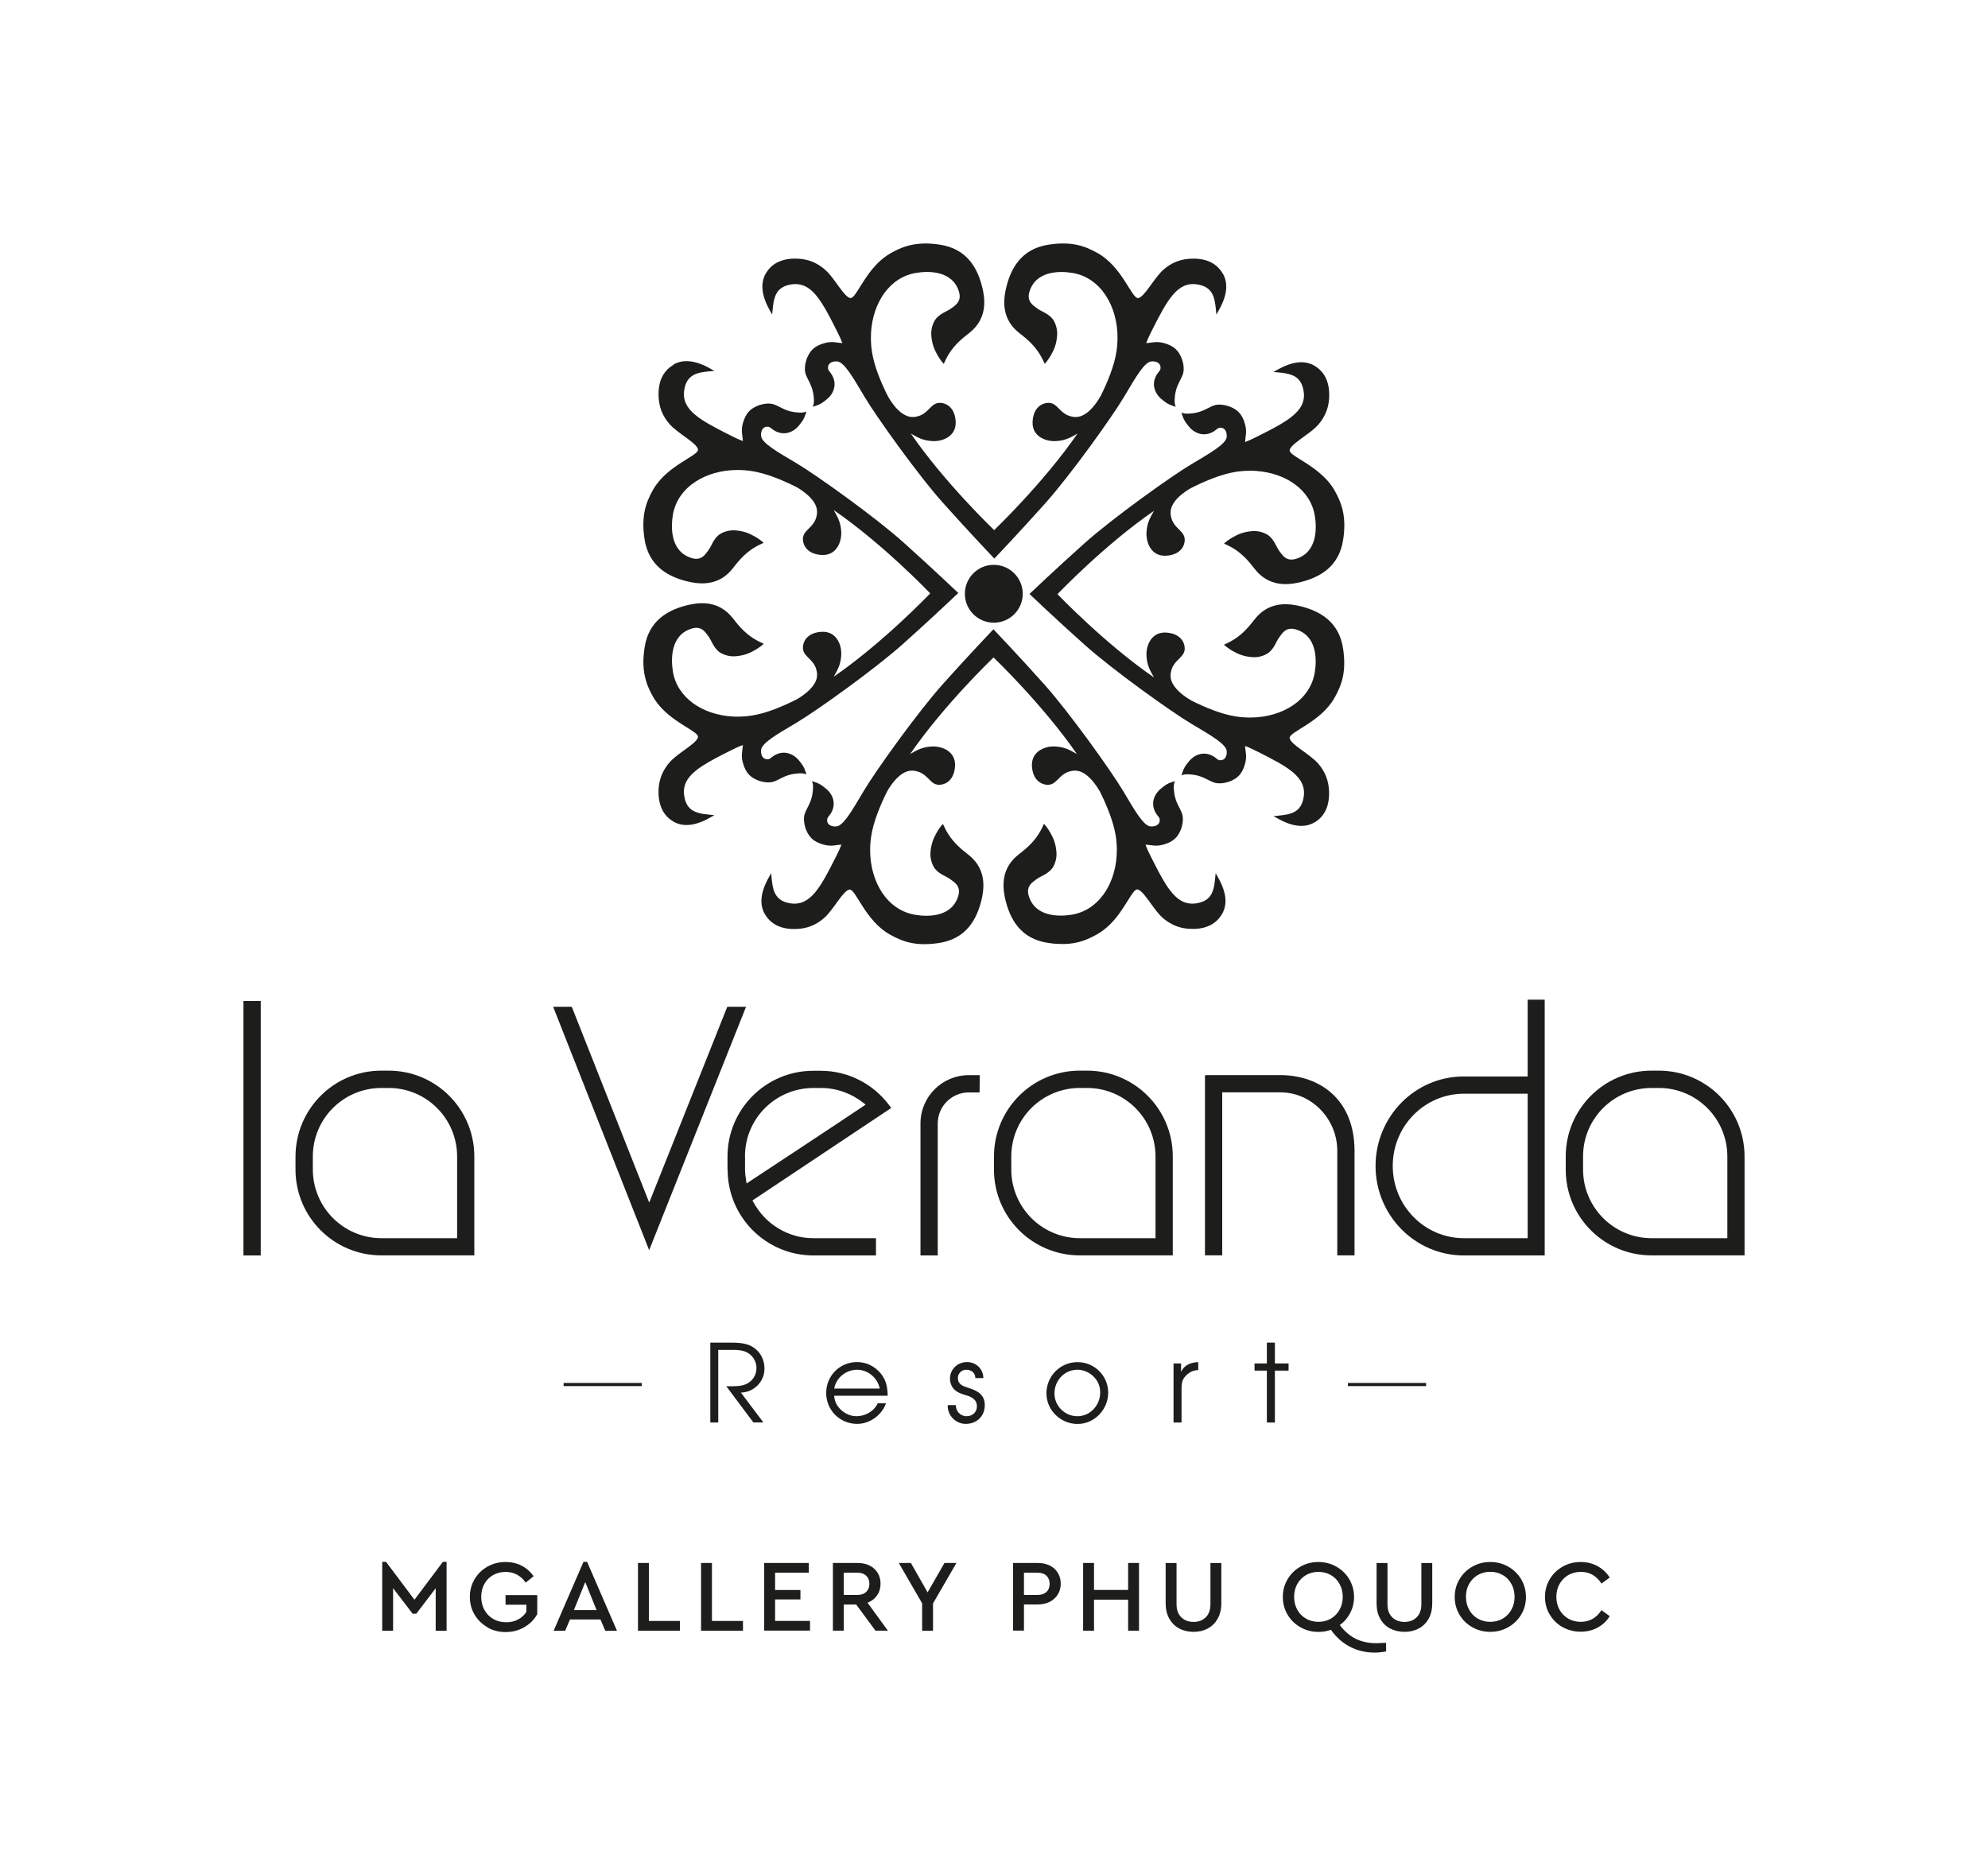 <?xml version="1.0" encoding="UTF-8"?>
<svg xmlns="http://www.w3.org/2000/svg" version="1.1" viewBox="0 0 290.29 273.71">
  <defs>
    <style>
      .cls-1, .cls-2 {
        fill: #1d1d1b;
      }

      .cls-3 {
        fill: #fff;
      }

      .cls-4 {
        display: none;
      }

      .cls-2 {
        fill-rule: evenodd;
      }
    </style>
  </defs>
  <!-- Generator: Adobe Illustrator 28.7.0, SVG Export Plug-In . SVG Version: 1.2.0 Build 136)  -->
  <g>
    <g id="Calque_1" class="cls-4">
      <rect class="cls-3" width="290.29" height="273.71"/>
    </g>
    <g id="ARTWORK">
      <g>
        <path class="cls-2" d="M178.55,39.96c-1.03-1.77-2.77-2.18-4.22-2.19-1.91-.02-3.3.61-4.46,1.63-1.34,1.18-2.73,3.97-3.66,4.13-.93.16-2.29-4.52-5.92-6.56-1.82-1.02-3.73-1.76-7.16-1.24-3.91.59-5.61,3.37-6.3,6.71-.89,4.24,1.61,5.88,2.48,6.57,1.31,1.04,2.34,2.13,3.11,3.84l.13.29s.55-.53,1.14-1.7c.41-.74.65-1.7.68-2.65.03-.94-.36-1.86-.74-2.3-.69-.77-1.62-1.02-2.16-1.44-.54-.41-1.59-.96-1.16-2.41.91-3.11,4.38-3.08,6.24-2.79,4.21.67,6.63,4.91,6.63,9.42v.07c0,.66-.05,1.36-.16,2.05-.32,2.02-1.26,4.37-2.35,6.54h-.02s-1.16,2.2-2.73,2.81c-.2.08-.64.23-1.26.13-2.05-.32-2.16-2.24-3.8-2.02-1.36.19-2.02,1.37-2.08,2.72-.06,1.22.53,2.08,1.61,2.54.5.22,1.11.36,1.93.3,1.3-.1,2.02-.52,3.02-1.09-4.99,7.24-12.08,14-12.17,14.1-.09-.09-7.18-6.86-12.17-14.1,1,.57,1.71.99,3.01,1.09.82.06,1.43-.08,1.93-.3,1.08-.47,1.67-1.33,1.61-2.54-.06-1.35-.72-2.53-2.07-2.72-1.64-.22-1.76,1.7-3.8,2.02-.62.1-1.06-.05-1.26-.13-.98-.38-1.81-1.38-2.28-2.08-.29-.42-.45-.73-.45-.73h-.01c-1.09-2.16-2.04-4.51-2.35-6.53-.11-.7-.16-1.39-.16-2.05v-.08c0-.28.01-.56.03-.84.29-4.18,2.66-7.95,6.6-8.58,1.86-.3,5.33-.32,6.24,2.79.42,1.45-.62,2-1.16,2.41-.54.41-1.47.66-2.16,1.44-.38.43-.77,1.35-.74,2.3.03.94.28,1.9.69,2.65.58,1.17,1.14,1.7,1.14,1.7l.13-.29c.76-1.7,1.8-2.8,3.11-3.84.87-.69,3.38-2.34,2.49-6.57-.7-3.34-2.39-6.12-6.31-6.71-.43-.06-.83-.11-1.21-.14-.38-.03-.75-.04-1.09-.03-2.07.04-3.49.64-4.86,1.41-.68.38-1.28.86-1.81,1.37-2.31,2.25-3.35,5.32-4.1,5.19-.58-.1-1.34-1.23-2.16-2.35-.49-.67-1-1.34-1.51-1.78-.4-.35-.82-.65-1.29-.9-.89-.48-1.91-.74-3.17-.73-.19,0-.37,0-.55.02-1.33.11-2.77.62-3.67,2.17-.08.13-.15.27-.2.41-.2.47-.29.98-.29,1.47,0,1.28.55,2.54,1.12,3.54l.31.55h0s0,0,0,0l.03-.31.03-.31c.13-1.31.28-2.58,1.35-3.28.36-.24.82-.41,1.41-.5.18-.03.35-.04.53-.04,1.55-.02,2.68.94,3.8,2.63.75,1.13,1.48,2.58,2.33,4.27.56,1.12.71,1.55.77,1.72-.87-.06-1.47-.3-2.54-.02-1.71.45-2.19,1.3-2.52,1.98-.32.68-.43,1.41-.41,1.94.07,1.34,1.25,1.96,1.32,4.45.02.72-.18.95-.18.95l.35-.11c.79-.25,1.08-.47,1.79-1.05.71-.58,1.61-1.99.61-3.59-.29-.47-.56-.55-.51-1.07.04-.5.54-.86,1.31-.81,1.05.06,2.32,2.31,4.02,5.17,1.7,2.86,7.83,11.46,11.56,15.61,3.68,4.11,7.29,7.91,7.39,8.02h0s0,0,0,0h0s0,0,0,0c.1-.1,3.72-3.91,7.39-8.02,3.73-4.16,9.87-12.75,11.56-15.61,1.7-2.86,2.97-5.11,4.01-5.17.78-.05,1.27.31,1.31.81.05.52-.22.6-.52,1.07-1,1.6-.09,3,.62,3.59.7.58,1,.8,1.79,1.05l.35.11s-.2-.23-.18-.95c.07-2.48,1.26-3.1,1.32-4.45.03-.53-.08-1.26-.41-1.94-.32-.68-.81-1.53-2.52-1.98-1.06-.28-1.67-.03-2.54.02.06-.17.21-.6.77-1.72,2.27-4.51,3.73-7.29,6.66-6.86,2.38.35,2.58,2.03,2.76,3.78l.06.63.31-.55c.57-1,1.13-2.26,1.13-3.54,0-.64-.14-1.28-.49-1.88"/>
        <path class="cls-2" d="M191.88,120.16c1.77-1.03,2.18-2.76,2.2-4.22.01-1.91-.61-3.3-1.63-4.46-1.18-1.35-3.97-2.74-4.13-3.67-.16-.93,4.53-2.29,6.56-5.92,1.02-1.82,1.75-3.73,1.24-7.16-.58-3.91-3.37-5.6-6.7-6.3-4.24-.89-5.89,1.61-6.58,2.48-1.04,1.31-2.13,2.35-3.83,3.11l-.29.13s.52.56,1.69,1.14c.74.41,1.7.66,2.64.69.94.04,1.87-.36,2.3-.74.78-.68,1.03-1.62,1.44-2.16.42-.54.96-1.59,2.42-1.16,3.1.91,3.08,4.38,2.78,6.24-.67,4.21-4.9,6.63-9.41,6.63h-.08c-.66,0-1.36-.05-2.05-.16-2.03-.31-4.38-1.26-6.55-2.35v-.02s-2.2-1.17-2.81-2.74c-.08-.2-.23-.64-.13-1.26.32-2.05,2.24-2.17,2.02-3.8-.19-1.35-1.37-2.01-2.72-2.08-1.21-.06-2.07.54-2.54,1.61-.21.5-.36,1.11-.3,1.93.1,1.3.52,2.01,1.09,3.02-7.24-4.99-14.01-12.08-14.09-12.17.09-.1,6.85-7.18,14.09-12.17-.57,1-.99,1.72-1.09,3.02-.06.82.09,1.43.3,1.93.47,1.08,1.33,1.67,2.54,1.61,1.35-.06,2.53-.72,2.72-2.07.22-1.64-1.7-1.76-2.02-3.81-.1-.62.05-1.06.13-1.26.38-.98,1.38-1.81,2.09-2.29.42-.29.73-.45.73-.45h0c2.17-1.1,4.52-2.05,6.55-2.37.69-.11,1.38-.16,2.05-.16h.08c.28,0,.56,0,.84.03,4.18.28,7.95,2.65,8.57,6.6.3,1.85.32,5.33-2.78,6.24-1.46.43-2-.62-2.42-1.16-.41-.54-.66-1.47-1.44-2.16-.43-.38-1.36-.77-2.3-.74-.94.03-1.9.28-2.64.69-1.17.58-1.69,1.14-1.69,1.14l.29.13c1.7.76,2.8,1.81,3.83,3.11.69.87,2.34,3.38,6.58,2.49,3.33-.7,6.12-2.4,6.7-6.31.07-.43.11-.83.14-1.21.02-.39.04-.75.03-1.1-.04-2.07-.65-3.49-1.41-4.85-.38-.68-.86-1.28-1.38-1.81-2.25-2.31-5.32-3.35-5.19-4.11.1-.58,1.23-1.34,2.35-2.16.67-.49,1.34-1,1.79-1.51.35-.4.65-.82.9-1.29.47-.88.75-1.91.73-3.16,0-.18-.01-.37-.02-.56-.11-1.32-.62-2.76-2.17-3.66-.13-.08-.27-.14-.4-.2-.48-.2-.98-.29-1.47-.29-1.27,0-2.53.55-3.53,1.12l-.55.31.31.03.32.02c1.31.13,2.58.28,3.28,1.35.24.36.41.82.5,1.41.03.18.04.36.05.53.02,1.55-.95,2.68-2.63,3.79-1.12.75-2.57,1.48-4.27,2.33-1.12.56-1.55.71-1.71.77.06-.87.3-1.48.02-2.54-.44-1.7-1.29-2.2-1.97-2.52-.68-.32-1.41-.43-1.94-.41-1.34.07-1.97,1.25-4.45,1.32-.71.02-.95-.18-.95-.18l.11.35c.25.79.47,1.09,1.05,1.79.58.71,1.99,1.61,3.59.62.47-.29.55-.56,1.06-.52.5.04.86.54.81,1.31-.06,1.04-2.31,2.32-5.17,4.02-2.86,1.7-11.45,7.83-15.61,11.55-4.11,3.67-7.91,7.29-8.02,7.39h0,0s0,.01,0,.01h0c.1.1,3.91,3.72,8.02,7.39,4.16,3.73,12.75,9.86,15.61,11.56,2.86,1.7,5.1,2.97,5.17,4.01.05.78-.3,1.27-.81,1.31-.51.05-.6-.22-1.06-.52-1.6-.99-3.01-.09-3.59.62-.58.71-.8,1-1.05,1.79l-.11.35s.24-.2.95-.18c2.48.07,3.11,1.26,4.45,1.32.53.03,1.26-.08,1.94-.4.68-.32,1.53-.81,1.97-2.52.29-1.06.04-1.67-.02-2.54.16.06.6.21,1.71.77,4.52,2.27,7.3,3.74,6.86,6.66-.35,2.38-2.02,2.58-3.78,2.76l-.63.06.55.31c1,.57,2.26,1.12,3.53,1.12.64,0,1.28-.15,1.87-.5"/>
        <path class="cls-2" d="M111.68,133.49c1.03,1.77,2.77,2.18,4.22,2.19,1.91.02,3.3-.61,4.46-1.63,1.34-1.18,2.73-3.97,3.67-4.13.92-.16,2.28,4.53,5.91,6.56,1.82,1.02,3.73,1.76,7.16,1.24,3.92-.59,5.61-3.37,6.31-6.7.89-4.24-1.61-5.88-2.48-6.57-1.3-1.04-2.34-2.14-3.11-3.83l-.13-.29s-.56.52-1.14,1.7c-.4.74-.66,1.7-.69,2.64-.03.94.36,1.86.75,2.3.68.78,1.62,1.02,2.16,1.44.54.41,1.59.96,1.16,2.42-.91,3.11-4.38,3.08-6.24,2.78-4.21-.67-6.63-4.9-6.63-9.42v-.07c0-.67.05-1.36.16-2.05.32-2.02,1.26-4.38,2.35-6.55h.01s1.17-2.2,2.74-2.81c.2-.08.64-.23,1.26-.13,2.05.32,2.17,2.24,3.8,2.02,1.35-.19,2.01-1.37,2.08-2.72.06-1.21-.54-2.08-1.61-2.55-.5-.21-1.11-.36-1.93-.3-1.3.1-2.02.52-3.02,1.09,4.99-7.24,12.08-14.01,12.18-14.1.09.09,7.17,6.86,12.17,14.1-1-.57-1.72-.99-3.02-1.09-.82-.07-1.43.08-1.93.3-1.08.47-1.67,1.33-1.62,2.55.07,1.35.73,2.53,2.08,2.72,1.64.22,1.75-1.7,3.8-2.02.62-.1,1.06.05,1.26.13.98.38,1.8,1.39,2.28,2.08.29.42.45.73.46.73h.01c1.08,2.16,2.02,4.51,2.35,6.54.11.69.16,1.38.16,2.05v.07c0,.28-.01.56-.03.84-.28,4.18-2.65,7.95-6.6,8.57-1.86.3-5.33.32-6.24-2.78-.43-1.46.63-2,1.16-2.42.54-.41,1.47-.66,2.16-1.44.38-.43.78-1.36.74-2.3-.03-.94-.28-1.9-.69-2.64-.59-1.17-1.14-1.7-1.14-1.7l-.13.29c-.76,1.7-1.81,2.79-3.11,3.83-.87.69-3.37,2.33-2.48,6.57.7,3.34,2.39,6.12,6.31,6.7.42.07.83.11,1.21.14.38.02.75.03,1.09.03,2.07-.04,3.49-.65,4.85-1.41.68-.38,1.28-.86,1.82-1.37,2.31-2.24,3.35-5.32,4.1-5.19.58.1,1.34,1.22,2.16,2.35.49.67,1,1.34,1.5,1.78.4.35.83.65,1.3.9.89.48,1.91.75,3.17.73.18,0,.37,0,.56-.02,1.32-.11,2.76-.62,3.66-2.17.08-.13.15-.27.2-.4.2-.48.3-.98.3-1.47,0-1.27-.56-2.53-1.13-3.53l-.31-.55-.03.31-.03.31c-.13,1.32-.28,2.59-1.35,3.29-.35.23-.81.4-1.41.5-.18.03-.36.04-.53.04-1.55.03-2.68-.94-3.8-2.63-.74-1.13-1.48-2.58-2.33-4.27-.56-1.12-.7-1.55-.77-1.72.87.06,1.47.3,2.54.02,1.71-.45,2.2-1.29,2.52-1.97.33-.68.43-1.41.4-1.94-.07-1.34-1.25-1.96-1.32-4.44-.02-.72.18-.95.18-.95l-.35.11c-.79.25-1.08.47-1.79,1.06-.71.58-1.61,1.99-.62,3.58.3.47.56.55.52,1.07-.04.5-.54.85-1.31.81-1.05-.06-2.32-2.31-4.02-5.17-1.7-2.86-7.84-11.46-11.56-15.62-3.67-4.1-7.29-7.91-7.39-8.01h0s0,0,0,0h0s0,0,0,0c-.1.1-3.72,3.91-7.39,8.01-3.72,4.16-9.86,12.75-11.56,15.62-1.7,2.87-2.97,5.11-4.02,5.17-.77.05-1.27-.31-1.31-.81-.04-.52.23-.6.52-1.07.99-1.6.09-3-.62-3.58-.71-.59-1-.8-1.79-1.06l-.35-.11s.2.23.18.95c-.07,2.48-1.26,3.11-1.32,4.44-.03.54.08,1.26.4,1.94.33.68.82,1.53,2.52,1.97,1.06.28,1.67.04,2.54-.02-.06.16-.2.6-.77,1.72-2.27,4.51-3.74,7.29-6.66,6.86-2.38-.36-2.59-2.03-2.77-3.78l-.05-.63-.31.55c-.57,1-1.12,2.26-1.12,3.53,0,.64.14,1.28.49,1.88"/>
        <path class="cls-2" d="M98.35,53.28c-1.77,1.03-2.18,2.76-2.19,4.22-.02,1.91.61,3.3,1.63,4.46,1.18,1.34,3.97,2.74,4.13,3.67.16.93-4.53,2.29-6.57,5.91-1.01,1.82-1.75,3.74-1.24,7.16.59,3.91,3.37,5.61,6.7,6.31,4.24.89,5.89-1.61,6.57-2.49,1.04-1.3,2.14-2.35,3.84-3.11l.29-.13s-.52-.55-1.69-1.14c-.74-.41-1.7-.66-2.64-.69-.95-.03-1.87.36-2.3.74-.77.68-1.02,1.62-1.43,2.16-.42.54-.96,1.59-2.42,1.16-3.11-.91-3.08-4.38-2.79-6.24.67-4.21,4.91-6.63,9.42-6.63h.07c.67,0,1.36.05,2.06.16,2.02.31,4.38,1.26,6.54,2.35h0s2.21,1.19,2.82,2.76c.08.2.22.64.13,1.26-.32,2.05-2.25,2.17-2.02,3.81.19,1.35,1.37,2.01,2.72,2.07,1.21.06,2.08-.53,2.55-1.61.21-.5.36-1.11.3-1.93-.1-1.3-.52-2.01-1.09-3.02,7.24,4.99,14.01,12.08,14.09,12.17-.09.09-6.85,7.18-14.09,12.17.57-1,.99-1.72,1.09-3.02.06-.82-.08-1.43-.3-1.93-.47-1.08-1.33-1.67-2.55-1.61-1.35.06-2.53.72-2.72,2.07-.23,1.64,1.7,1.76,2.02,3.8.1.62-.05,1.06-.13,1.26-.39.98-1.39,1.8-2.09,2.28-.42.29-.73.46-.73.46h0c-2.17,1.1-4.52,2.05-6.54,2.36-.7.11-1.39.16-2.06.16h-.07c-.28,0-.56,0-.84-.03-4.18-.28-7.94-2.66-8.57-6.6-.29-1.86-.32-5.33,2.79-6.24,1.46-.43,2,.62,2.42,1.16.41.54.66,1.47,1.43,2.16.43.38,1.36.77,2.3.74.94-.03,1.9-.28,2.64-.69,1.17-.59,1.69-1.14,1.69-1.14l-.29-.14c-1.7-.76-2.8-1.8-3.84-3.11-.69-.87-2.33-3.38-6.57-2.49-3.33.7-6.12,2.4-6.7,6.31-.06.43-.11.83-.14,1.21-.03.39-.04.75-.03,1.09.04,2.07.64,3.49,1.4,4.85.39.68.86,1.28,1.38,1.81,2.25,2.31,5.32,3.35,5.19,4.1-.1.58-1.23,1.35-2.35,2.16-.67.49-1.34,1-1.78,1.51-.35.4-.65.83-.9,1.29-.47.89-.75,1.91-.73,3.17,0,.18,0,.37.03.55.11,1.32.61,2.76,2.17,3.67.13.08.27.14.4.2.48.2.98.29,1.47.29,1.27,0,2.53-.55,3.53-1.13l.55-.31-.31-.03-.31-.03c-1.31-.13-2.58-.28-3.29-1.35-.23-.36-.4-.81-.49-1.41-.03-.18-.04-.36-.05-.53-.02-1.55.95-2.68,2.63-3.8,1.13-.74,2.57-1.48,4.27-2.33,1.12-.56,1.55-.71,1.72-.77-.06.87-.3,1.48-.02,2.54.45,1.71,1.29,2.2,1.97,2.52.69.33,1.41.43,1.94.4,1.34-.07,1.96-1.25,4.44-1.32.72-.02.95.18.95.18l-.11-.35c-.25-.79-.47-1.08-1.05-1.79-.59-.7-1.99-1.61-3.59-.62-.47.3-.55.56-1.07.52-.5-.04-.86-.53-.81-1.31.06-1.05,2.31-2.32,5.17-4.02,2.87-1.7,11.46-7.83,15.62-11.56,4.1-3.67,7.91-7.29,8.01-7.39h0s0,0,0,0h0s0,0,0,0c-.1-.1-3.92-3.72-8.01-7.39-4.16-3.73-12.75-9.86-15.62-11.56-2.86-1.7-5.11-2.97-5.17-4.02-.05-.78.31-1.27.81-1.31.52-.04.6.23,1.07.52,1.6.99,3,.09,3.59-.62.58-.71.8-1,1.05-1.79l.11-.35s-.23.2-.95.18c-2.48-.07-3.1-1.26-4.44-1.32-.53-.03-1.26.08-1.94.41-.68.32-1.52.81-1.97,2.52-.28,1.06-.04,1.67.02,2.54-.17-.06-.6-.21-1.72-.77-4.51-2.27-7.29-3.74-6.85-6.66.35-2.38,2.02-2.59,3.78-2.76l.63-.05-.55-.31c-1-.57-2.26-1.12-3.53-1.12-.64,0-1.28.14-1.88.49"/>
        <path class="cls-2" d="M149.34,86.72c0,2.33-1.89,4.22-4.23,4.22-2.32,0-4.22-1.89-4.22-4.22,0-2.33,1.89-4.23,4.22-4.23,2.33,0,4.23,1.89,4.23,4.23"/>
        <polygon class="cls-2" points="35.55 146.19 35.55 160.51 35.55 183.35 38.07 183.35 38.07 146.19 35.55 146.19"/>
        <path class="cls-2" d="M43.15,170.82c.01,6.92,5.61,12.52,12.54,12.52h13.57v-14.45c0-6.92-5.6-12.53-12.52-12.53h-1.05c-6.93,0-12.52,5.61-12.54,12.53v1.93ZM45.68,168.89c.01-5.54,4.48-9.99,10.01-10h1.06c5.52,0,9.99,4.47,10,10v11.6s0,.34,0,.34h-11.06c-5.52-.01-9.99-4.48-10.01-10.01v-1.93Z"/>
        <path class="cls-2" d="M145.14,170.82c0,6.92,5.61,12.52,12.53,12.52h13.58v-14.45c0-6.92-5.6-12.53-12.52-12.53h-1.06c-6.92,0-12.52,5.61-12.53,12.53v1.93ZM147.67,168.89c.01-5.54,4.48-9.99,10-10h1.06c5.52,0,9.99,4.47,10,10v11.6s0,.34,0,.34h-11.06c-5.52-.01-9.99-4.48-10-10.01v-1.93Z"/>
        <path class="cls-2" d="M228.63,170.82c0,6.92,5.61,12.52,12.53,12.52h13.58v-14.45c0-6.92-5.6-12.53-12.53-12.53h-1.05c-6.92,0-12.53,5.61-12.53,12.53v1.93ZM231.16,168.89c0-5.54,4.48-9.99,10.01-10h1.06c5.52,0,9.99,4.47,10,10v11.94h-11.07c-5.52-.01-9.99-4.48-10-10.01v-1.93Z"/>
        <polygon class="cls-2" points="108.94 147.03 106.2 147.03 94.8 175.63 83.49 147.03 80.77 147.03 94.79 182.58 108.94 147.03"/>
        <path class="cls-2" d="M143.04,159.54l.03-2.52h-1.61c-3.9,0-7.05,3.16-7.05,7.05v2.91s0,16.37,0,16.37h2.52v-16.37s0-2.91,0-2.91c0-2.5,2.04-4.53,4.54-4.53h1.59Z"/>
        <path class="cls-2" d="M195.27,168.03v15.31s2.52,0,2.52,0v-15.31c-.02-7.38-4.96-10.99-10.84-11.02h-10.95v.09h-.05v26.23h2.52v-23.8h8.48c4.59,0,8.31,3.9,8.32,8.5"/>
        <path class="cls-2" d="M223.07,157.21h-9.33c-7.13,0-12.87,5.86-12.88,13.07,0,7.2,5.75,13.06,12.88,13.07h11.82v-37.35h-2.49v11.21ZM223.07,180.83h-3.51s-5.82,0-5.82,0c-5.71-.01-10.37-4.71-10.37-10.55s4.66-10.54,10.37-10.55h9.33s0,21.1,0,21.1Z"/>
        <path class="cls-2" d="M106.25,170.82c0,6.92,5.61,12.53,12.53,12.53h9.13v-2.52h-2.42s-6.72,0-6.72,0v-.33.33c-3.8,0-7.06-2.14-8.75-5.25l-.15-.26,20.26-13.5-.28-.4c-2.28-3.06-5.93-5.04-10.03-5.04h-1.06c-6.92,0-12.53,5.61-12.53,12.53v1.93ZM108.78,168.89c0-5.54,4.48-9.99,10.01-10h1.06c2.34,0,4.48.81,6.19,2.15l.36.29-.38.25c-3.54,2.38-13.11,8.69-16.57,10.97l-.43.29-.08-.51c-.07-.48-.15-.97-.15-1.5v-1.94Z"/>
        <path class="cls-2" d="M103.72,196.08h2.78c1.1,0,2.33.02,3.31.57,1.18.68,1.82,1.87,1.82,3.23,0,1.91-1.55,3.45-3.44,3.5l3.28,4.36h-1.46l-3.96-5.29h.35c.83,0,1.77.04,2.55-.31.96-.44,1.51-1.33,1.51-2.37,0-.81-.43-1.62-1.09-2.08-.78-.55-1.72-.55-2.63-.55h-1.86v10.61h-1.16v-11.67Z"/>
        <path class="cls-2" d="M121.81,203.85c.06,1.64,1.66,2.98,3.25,2.98,1.28,0,2.57-.71,3.1-1.89h1.21c-.6,1.73-2.37,3.01-4.2,3.01-2.52,0-4.53-1.99-4.53-4.51s1.99-4.52,4.5-4.52c1.36,0,2.6.61,3.47,1.67.81,1,.98,2,1.01,3.25h-7.81ZM128.46,202.79c-.3-1.53-1.7-2.75-3.3-2.75s-3.06,1.15-3.35,2.75h6.65Z"/>
        <path class="cls-2" d="M139.58,205.21c-.04.87.67,1.62,1.56,1.62.83,0,1.51-.58,1.51-1.43,0-1.04-.82-1.42-1.68-1.66-.55-.17-1.13-.35-1.56-.76-.45-.4-.69-1.02-.69-1.64,0-1.4,1.13-2.42,2.49-2.42s2.38,1.07,2.38,2.34h-1.17c0-.76-.58-1.22-1.34-1.22-.67,0-1.21.54-1.21,1.21,0,.94.76,1.19,1.51,1.43,1.3.41,2.42.96,2.42,2.53,0,1.62-1.18,2.74-2.79,2.74-1.47,0-2.7-1.28-2.62-2.74h1.17Z"/>
        <path class="cls-2" d="M161.82,203.38c0,2.46-1.99,4.58-4.48,4.58-2.45,0-4.54-1.99-4.54-4.47,0-2.51,2.01-4.56,4.54-4.56s4.48,2.05,4.48,4.45M153.97,203.48c0,1.86,1.52,3.35,3.36,3.35s3.32-1.58,3.32-3.46c0-.95-.32-1.71-1.01-2.38-.61-.58-1.46-.95-2.3-.95-1.91,0-3.36,1.56-3.36,3.44Z"/>
        <path class="cls-2" d="M171.36,199.12h1.1v1.25c.46-1.03,1.45-1.41,2.51-1.44v1.15c-.64.05-1.08.2-1.56.6-.8.68-.88,1.26-.88,2.24v4.83h-1.17v-8.63Z"/>
        <polygon class="cls-2" points="184.99 200.17 183.19 200.17 183.19 199.12 184.99 199.12 184.99 196.08 186.16 196.08 186.16 199.12 188.16 199.12 188.16 200.17 186.16 200.17 186.16 207.75 184.99 207.75 184.99 200.17"/>
        <rect class="cls-1" x="82.3" y="201.97" width="11.41" height=".46"/>
        <rect class="cls-1" x="196.82" y="201.97" width="11.42" height=".46"/>
      </g>
      <g>
        <path class="cls-1" d="M55.82,228.1h.55l4.15,5.53,4.15-5.53h.54v10.06h-1.59v-6.21l-2.83,3.72h-.54l-2.85-3.73v6.22h-1.59v-10.06Z"/>
        <path class="cls-1" d="M71.18,237.65c-.79-.45-1.42-1.06-1.88-1.84-.46-.78-.69-1.64-.69-2.59s.23-1.81.69-2.59c.46-.78,1.09-1.39,1.89-1.84.8-.45,1.68-.67,2.64-.67.86,0,1.64.18,2.34.54.7.36,1.28.87,1.75,1.53l-1.15.94c-.74-1.04-1.72-1.56-2.95-1.56-.69,0-1.3.16-1.84.47-.54.32-.96.75-1.26,1.3-.3.55-.45,1.18-.45,1.87s.15,1.33.46,1.9c.31.56.74,1.01,1.29,1.33.55.32,1.18.48,1.89.48.65,0,1.23-.13,1.73-.4.5-.26.91-.63,1.22-1.1v-1.06h-3.04v-1.41h4.63v2.79c-.44.79-1.07,1.42-1.89,1.9s-1.73.71-2.73.71-1.85-.22-2.65-.67Z"/>
        <path class="cls-1" d="M85.19,228.1h.54l4.36,10.06h-1.71l-.7-1.65h-4.45l-.7,1.65h-1.69l4.36-10.06ZM87.11,235.14l-1.65-4.09-1.66,4.09h3.31Z"/>
        <path class="cls-1" d="M93.16,228.26h1.59v8.47h4.53v1.42h-6.12v-9.89Z"/>
        <path class="cls-1" d="M102.37,228.26h1.59v8.47h4.53v1.42h-6.12v-9.89Z"/>
        <path class="cls-1" d="M111.59,228.26h6.51v1.42h-4.92v2.53h3.7v1.38h-3.7v3.13h5.1v1.42h-6.69v-9.89Z"/>
        <path class="cls-1" d="M121.62,228.26h3.61c.66,0,1.24.13,1.75.38.51.25.9.61,1.18,1.07.28.46.42.98.42,1.57,0,.65-.17,1.22-.51,1.71-.34.49-.8.85-1.39,1.08l2.97,4.08h-1.81l-2.82-3.82h-1.81v3.82h-1.59v-9.89ZM125.2,232.93c.55,0,.98-.15,1.29-.45.31-.3.46-.69.46-1.17s-.15-.88-.46-1.18c-.31-.3-.74-.45-1.29-.45h-1.99v3.25h1.99Z"/>
        <path class="cls-1" d="M134.66,234.17l-3.42-5.91h1.77l2.44,4.3,2.46-4.3h1.75l-3.42,5.91v3.99h-1.59v-3.99Z"/>
        <path class="cls-1" d="M147.93,228.26h3.61c.66,0,1.24.13,1.75.38s.9.61,1.18,1.07c.28.46.42.98.42,1.57s-.14,1.12-.42,1.57c-.28.46-.67.82-1.18,1.08s-1.09.39-1.75.39h-2.02v3.82h-1.59v-9.89ZM151.51,232.93c.56,0,.99-.15,1.3-.44s.46-.69.46-1.18-.15-.88-.46-1.18-.74-.45-1.3-.45h-1.99v3.25h1.99Z"/>
        <path class="cls-1" d="M158.16,228.26h1.59v3.94h4.98v-3.94h1.59v9.89h-1.59v-4.53h-4.98v4.53h-1.59v-9.89Z"/>
        <path class="cls-1" d="M172.19,237.83c-.61-.33-1.1-.81-1.45-1.44-.35-.63-.53-1.37-.53-2.23v-5.89h1.59v6c0,.84.23,1.48.7,1.93.46.45,1.06.67,1.79.67s1.31-.22,1.77-.67c.46-.45.69-1.09.69-1.93v-6h1.59v5.89c0,.86-.18,1.6-.53,2.23s-.83,1.11-1.45,1.44c-.61.33-1.31.49-2.08.49s-1.49-.17-2.11-.49Z"/>
        <path class="cls-1" d="M189.89,237.65c-.79-.45-1.42-1.06-1.88-1.84-.46-.78-.69-1.64-.69-2.59s.23-1.81.7-2.59c.46-.78,1.09-1.39,1.88-1.84.79-.45,1.66-.67,2.61-.67s1.81.22,2.61.67c.8.45,1.43,1.06,1.9,1.84.46.78.7,1.64.7,2.59,0,.84-.19,1.62-.55,2.33-.37.71-.88,1.31-1.53,1.78.68.9,1.45,1.57,2.32,2,.87.43,1.88.65,3.03.65.26,0,.73-.02,1.41-.06v1.26c-.59.11-1.14.17-1.66.17-1.32,0-2.52-.28-3.61-.85-1.09-.56-2.02-1.39-2.79-2.48-.57.21-1.17.31-1.81.31-.95,0-1.82-.22-2.62-.67ZM189.43,235.08c.3.56.73,1,1.27,1.31.54.31,1.15.47,1.83.47s1.27-.16,1.81-.47c.54-.32.96-.75,1.27-1.31.31-.56.46-1.18.46-1.87s-.15-1.31-.46-1.87c-.31-.56-.73-1-1.27-1.31-.54-.31-1.15-.47-1.83-.47s-1.27.16-1.81.47c-.54.32-.96.75-1.27,1.3s-.46,1.18-.46,1.87.15,1.33.46,1.89Z"/>
        <path class="cls-1" d="M202.98,237.83c-.62-.33-1.1-.81-1.45-1.44s-.52-1.37-.52-2.23v-5.89h1.59v6c0,.84.23,1.48.7,1.93.46.45,1.06.67,1.79.67s1.31-.22,1.77-.67c.46-.45.69-1.09.69-1.93v-6h1.59v5.89c0,.86-.17,1.6-.52,2.23s-.83,1.11-1.45,1.44c-.62.33-1.31.49-2.08.49s-1.49-.17-2.11-.49Z"/>
        <path class="cls-1" d="M214.99,237.65c-.79-.45-1.42-1.06-1.88-1.84s-.69-1.64-.69-2.59.23-1.81.7-2.59c.46-.78,1.09-1.39,1.88-1.84.79-.45,1.66-.67,2.61-.67s1.81.22,2.61.67c.8.45,1.43,1.06,1.9,1.84.46.78.7,1.64.7,2.59s-.23,1.81-.7,2.59-1.1,1.39-1.9,1.84c-.8.45-1.67.67-2.61.67s-1.82-.22-2.62-.67ZM214.52,235.08c.3.56.73,1,1.27,1.31.54.31,1.15.47,1.83.47s1.27-.16,1.81-.47c.54-.32.96-.75,1.27-1.31.31-.56.46-1.19.46-1.89s-.16-1.3-.46-1.86-.73-1-1.27-1.31c-.54-.31-1.14-.47-1.81-.47s-1.29.16-1.83.47c-.54.32-.96.75-1.27,1.3-.31.55-.46,1.18-.46,1.87s.15,1.33.46,1.89Z"/>
        <path class="cls-1" d="M228.19,237.65c-.79-.45-1.42-1.06-1.89-1.84s-.7-1.64-.7-2.59.23-1.81.7-2.59c.46-.78,1.09-1.39,1.89-1.84.79-.45,1.67-.67,2.62-.67s1.74.21,2.48.61c.74.41,1.33.96,1.76,1.66l-1.2.88c-.35-.55-.78-.97-1.29-1.27s-1.09-.44-1.74-.44-1.28.16-1.82.47c-.54.32-.97.75-1.28,1.31-.31.56-.46,1.18-.46,1.87s.15,1.31.46,1.87c.31.56.74,1,1.28,1.31.54.31,1.15.47,1.82.47s1.23-.15,1.74-.44.94-.72,1.29-1.27l1.2.88c-.42.7-1,1.25-1.75,1.66-.74.41-1.58.61-2.5.61s-1.82-.22-2.62-.67Z"/>
      </g>
    </g>
  </g>
</svg>
